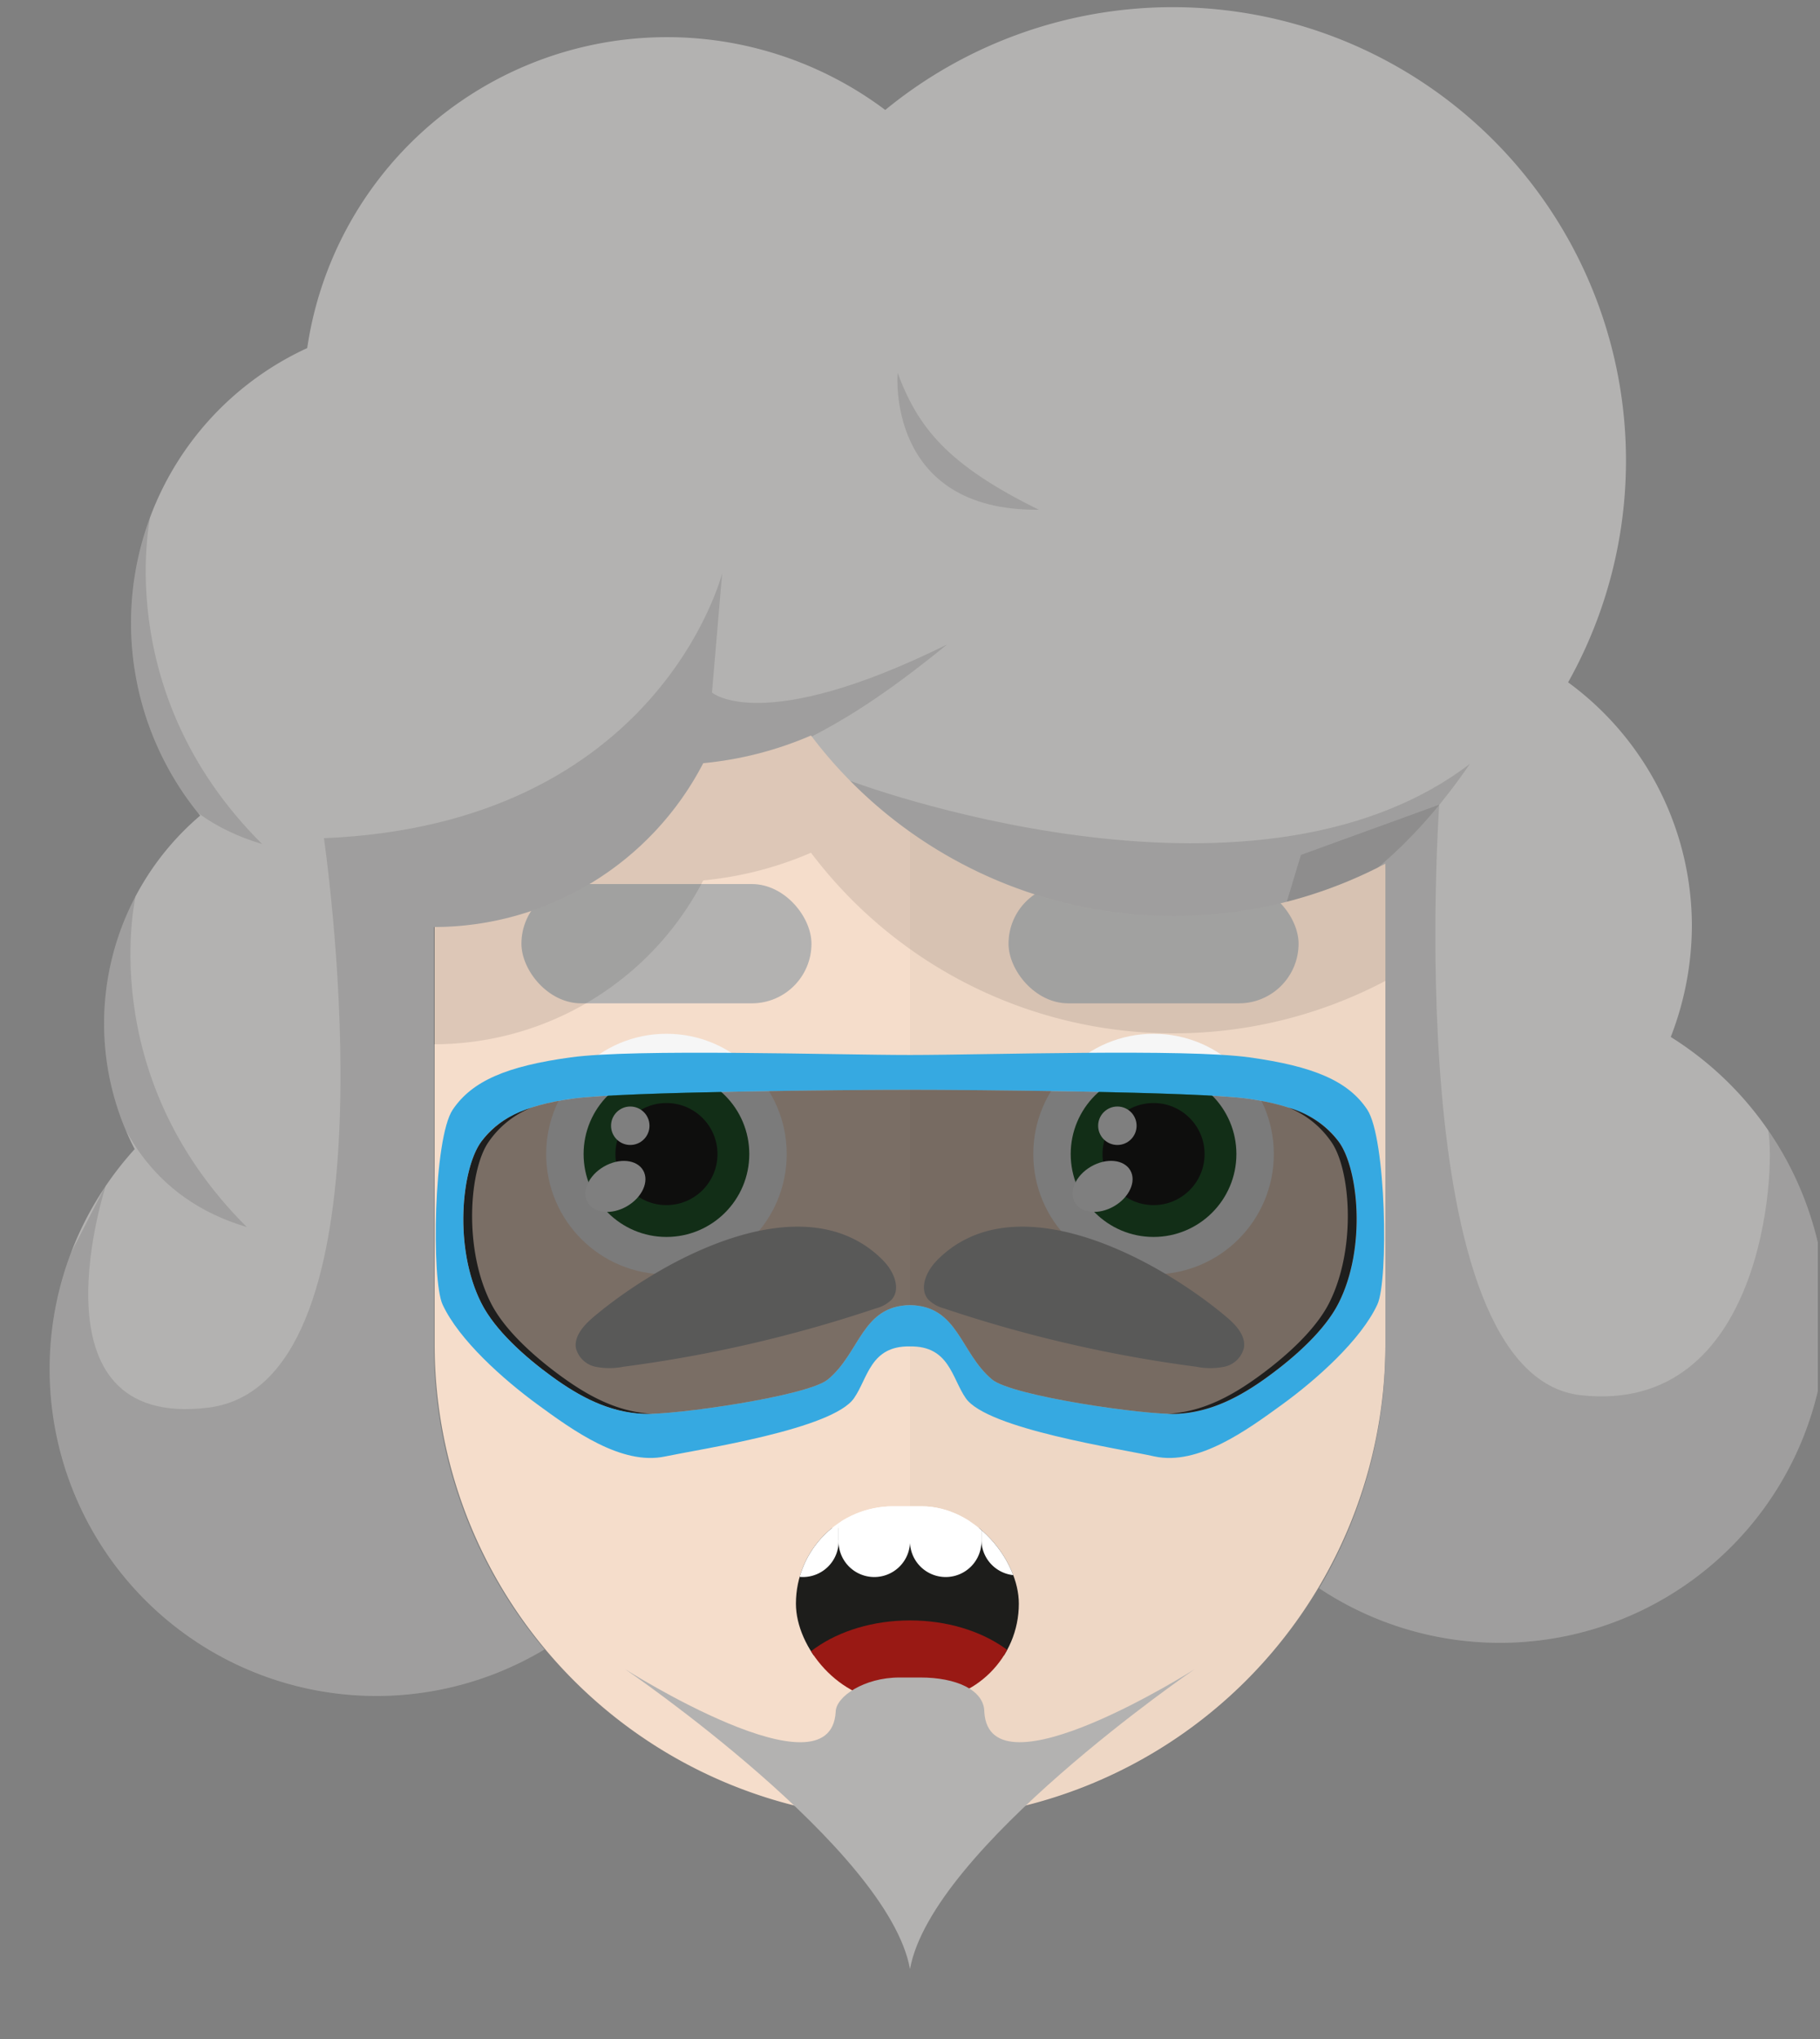 <svg id="svgBuilder" class="avatar-frame p-2 p-md-5 bg-white " xmlns="http://www.w3.org/2000/svg" viewBox="0 0 250 280" style="opacity: 1;">
  <rect x="0" y="0" width="250" height="280" fill="#808080" stroke="none"/>
  <defs>
    <clipPath id="b9b980b5-38c2-4c2c-b5a3-0250ab56908c" transform="translate(-59.5 -53.5)">
      <rect width="250" height="250" style="fill: none"></rect>
    </clipPath>
  </defs>
  <g id="ae1cd98a-2feb-47b9-a86d-6e1f11f5716f" data-name="SKIN" style="transform: translate(59.7px, 54px);">
    <g style="clip-path: url(#b9b980b5-38c2-4c2c-b5a3-0250ab56908c)">
      <g>
        <path class="first-color" d="M124.8,53.5a65.32,65.32,0,0,0-65.3,65.3v65.3a65.3,65.3,0,1,0,130.6,0V118.8A65.32,65.32,0,0,0,124.8,53.5Z" transform="translate(-59.5 -53.5)" style="fill: rgb(245, 221, 203);"></path>
        <path d="M124.8,53.5v196a65.32,65.32,0,0,0,65.3-65.3V118.9A65.34,65.34,0,0,0,124.8,53.5Z" transform="translate(-59.5 -53.5)" style="fill: #010202;opacity: 0.03;isolation: isolate"></path>
      </g>
    </g>
  </g>

  <g id="a9dbe7cb-822d-4c6d-a6f0-028ea3576608" data-name="EYES" style="transform: translate(71.625px, 121.4px);">
    <g id="bb7d8ba3-f6e1-4344-89d6-0608a11be34f" data-name="Calque 1">
      <circle cx="19.92" cy="37.08" r="16.52" style="fill:#f6f6f6"></circle>
      <circle cx="19.92" cy="37.08" r="11.38" style="fill:#245c2f" class="first-color"></circle>
      <circle cx="19.92" cy="37.08" r="7.01" style="fill:#1d1d1b"></circle>
      <ellipse cx="12.91" cy="41.52" rx="4.4" ry="3.15" transform="translate(-19.03 12.02) rotate(-30)" style="fill:#fff"></ellipse>
      <circle cx="14.95" cy="33.19" r="2.64" style="fill:#fff"></circle>
      <rect width="39.84" height="16.38" rx="8.19" style="fill: rgb(179, 178, 177);" class="color-eyebrows"></rect>
      <rect x="66.91" width="39.84" height="16.38" rx="8.19" style="fill: rgb(179, 178, 177);" class="color-eyebrows"></rect>
      <circle cx="86.83" cy="37.08" r="16.52" style="fill:#f6f6f6"></circle>
      <circle cx="86.83" cy="37.08" r="11.38" style="fill:#245c2f" class="first-color"></circle>
      <circle cx="86.83" cy="37.08" r="7.01" style="fill:#1d1d1b"></circle>
      <ellipse cx="79.82" cy="41.52" rx="4.4" ry="3.15" transform="translate(-10.06 45.47) rotate(-30)" style="fill:#fff"></ellipse>
      <circle cx="81.86" cy="33.19" r="2.64" style="fill:#fff"></circle>
    </g>
  </g>

  <defs>
    <clipPath id="a4373d02-a785-493c-95e8-79c3be8453c9" transform="translate(23.56 6.85)">
      <rect id="f639d239-0f66-4df2-8aef-1b0b98b9c881" data-name="SVGID" width="30.62" height="26.74" rx="13.37" style="fill:none"></rect>
    </clipPath>
  </defs>
  <g id="fbaad240-2624-42dc-87a8-7da2bf3ef3e3" data-name="MOUTH" style="transform: translate(85.77px, 200px);">
    <g id="e482b16a-41c3-483b-8769-48966bdf99f5" data-name="Calque 1" style="transform: translateY(-3px);">
      <g style="clip-path:url(#a4373d02-a785-493c-95e8-79c3be8453c9)">
        <rect x="11.16" y="9.85" width="56.13" height="17.48" rx="8.74" style="fill:#1d1d1b"></rect>
        <path d="M-18.66-5.23a4.9,4.9,0,0,0-4.9,4.91v4.9a4.9,4.9,0,0,0,4.9,4.91,4.91,4.91,0,0,0,4.91-4.91V-.32A4.91,4.91,0,0,0-18.66-5.23Z" transform="translate(23.56 6.85)" style="fill:#fff"></path>
        <path d="M50-5.23a4.91,4.91,0,0,0-4.9,4.91v4.9a4.91,4.91,0,1,0,9.81,0V-.32A4.91,4.91,0,0,0,50-5.23Z" transform="translate(23.56 6.85)" style="fill:#fff"></path>
        <path d="M-8.85-5.23a4.9,4.9,0,0,0-4.9,4.91v4.9a4.9,4.9,0,0,0,4.9,4.91,4.9,4.9,0,0,0,4.9-4.91V-.32A4.9,4.9,0,0,0-8.85-5.23Z" transform="translate(23.56 6.85)" style="fill:#fff"></path>
        <path d="M1-5.23A4.91,4.91,0,0,0-3.95-.32v4.9a4.91,4.91,0,1,0,9.81,0V-.32A4.9,4.9,0,0,0,1-5.23Z" transform="translate(23.56 6.85)" style="fill:#fff"></path>
        <path d="M10.76-5.23A4.91,4.91,0,0,0,5.86-.32v4.9a4.91,4.91,0,1,0,9.81,0V-.32A4.91,4.91,0,0,0,10.76-5.23Z" transform="translate(23.56 6.85)" style="fill:#fff"></path>
        <path d="M20.57-5.23a4.9,4.9,0,0,0-4.9,4.91v4.9a4.91,4.91,0,1,0,9.81,0V-.32A4.91,4.91,0,0,0,20.57-5.23Z" transform="translate(23.56 6.85)" style="fill:#fff"></path>
        <path d="M30.38-5.23a4.9,4.9,0,0,0-4.9,4.91v4.9a4.9,4.9,0,1,0,9.8,0V-.32A4.9,4.9,0,0,0,30.38-5.23Z" transform="translate(23.56 6.85)" style="fill:#fff"></path>
        <path d="M40.19-5.23A4.91,4.91,0,0,0,35.28-.32v4.9a4.91,4.91,0,1,0,9.81,0V-.32A4.91,4.91,0,0,0,40.19-5.23Z" transform="translate(23.56 6.85)" style="fill:#fff"></path>
        <rect x="9.81" width="58.84" height="8.98" style="fill:#fff"></rect>
        <ellipse cx="39.23" cy="35.39" rx="18.34" ry="12.87" style="fill:#991914"></ellipse>
      </g>
    </g>
  </g>

  <defs>
    <clipPath id="ba2a78bd-2a49-4e5c-92a5-5baec2b79135" transform="translate(15.7 -1.7)">
      <rect width="250" height="250" style="fill: none"></rect>
    </clipPath>
    <clipPath id="aaa5cbb9-7d0a-4b3c-b4f0-d6287d3872ac" transform="translate(15.7 -1.7)">
      <path d="M229.8,143.1a42.37,42.37,0,0,0,2.9-15.2,41.47,41.47,0,0,0-17-33.5,62.27,62.27,0,0,0-93.8-78.6A49.95,49.95,0,0,0,42.5,48.5a41.55,41.55,0,0,0-14.7,64.2,37.49,37.49,0,0,0-9,45.8,44.89,44.89,0,0,0,56.3,68.7,64.75,64.75,0,0,1-15.2-41.8V128h0a41.67,41.67,0,0,0,37-22.5,48.87,48.87,0,0,0,14.8-3.8,62.4,62.4,0,0,0,78.9,17.6v66.2a64.94,64.94,0,0,1-9.1,33.3,44.87,44.87,0,0,0,69.7-37.4A45.55,45.55,0,0,0,229.8,143.1Z" style="fill: none"></path>
    </clipPath>
  </defs>
  <g id="fe926376-48d8-48d0-84be-ec7d675fc81e" data-name="HAIR" style="transform: translate(-16px, 1px);">
    <g style="clip-path: url(#ba2a78bd-2a49-4e5c-92a5-5baec2b79135)">
      <g>
        <path d="M215.7,110.6c5-9-20-92.7-54.4-92.7A61.77,61.77,0,0,0,121.9,32,49.95,49.95,0,0,0,42.5,64.7C28.2,71.3,59.9,217.5,59.9,201.5V144.1h0a41.67,41.67,0,0,0,37-22.5,48.87,48.87,0,0,0,14.8-3.8,62.4,62.4,0,0,0,78.9,17.6v66.2C190.4,213.7,226,118.2,215.7,110.6Z" transform="translate(15.7 -1.7)" style="fill: #010202;opacity: 0.1;isolation: isolate"></path>
        <path class="first-color" d="M229.8,143.1a42.37,42.37,0,0,0,2.9-15.2,41.47,41.47,0,0,0-17-33.5,62.27,62.27,0,0,0-93.8-78.6A49.95,49.95,0,0,0,42.5,48.5a41.55,41.55,0,0,0-14.7,64.2,37.49,37.49,0,0,0-9,45.8,44.89,44.89,0,0,0,56.3,68.7,64.75,64.75,0,0,1-15.2-41.8V128h0a41.67,41.67,0,0,0,37-22.5,48.87,48.87,0,0,0,14.8-3.8,62.4,62.4,0,0,0,78.9,17.6v66.2a64.94,64.94,0,0,1-9.1,33.3,44.87,44.87,0,0,0,69.7-37.4A45.55,45.55,0,0,0,229.8,143.1Z" transform="translate(15.7 -1.7)" style="fill: rgb(179, 178, 177);"></path>
        <g>
          <g style="clip-path: url(#aaa5cbb9-7d0a-4b3c-b4f0-d6287d3872ac)">
            <path d="M44.8,115.8c46.1-1.9,54.7-36.4,54.7-36.4L98.1,95.8s6.8,6,32.3-6.6c-15,12.2-20.4,13.3-31.9,19s-9.7,39.4-9.7,39.4L80.1,248l-95.8-25.1,30.6-59.6S3.7,197.1,28.9,194,46.2,126,44.8,115.8Z" transform="translate(15.7 -1.7)" style="fill: rgba(0,0,0,0.11)"></path>
          </g>
          <g style="clip-path: url(#aaa5cbb9-7d0a-4b3c-b4f0-d6287d3872ac)">
            <path d="M13.5,127.4s-5.8,34,20.7,41.8C13,148.1,19,123.4,19,123.4Z" transform="translate(15.7 -1.7)" style="fill: rgba(0,0,0,0.11)"></path>
          </g>
          <g style="clip-path: url(#aaa5cbb9-7d0a-4b3c-b4f0-d6287d3872ac)">
            <path d="M15.6,74.8s-5.8,34,20.7,41.8C15.1,95.5,21.1,70.8,21.1,70.8Z" transform="translate(15.7 -1.7)" style="fill: rgba(0,0,0,0.11)"></path>
          </g>
          <g style="clip-path: url(#aaa5cbb9-7d0a-4b3c-b4f0-d6287d3872ac)">
            <path d="M117,107.9s54.9,20.8,85.2-2.3c-13.9,20.4-29.6,24.8-38.7,24.8C154.2,130.5,123.4,133.4,117,107.9Z" transform="translate(15.7 -1.7)" style="fill: rgba(0,0,0,0.11)"></path>
          </g>
          <g style="clip-path: url(#aaa5cbb9-7d0a-4b3c-b4f0-d6287d3872ac)">
            <path d="M198,111.2s-5.6,78.4,19.5,81.1,26.7-31,25.7-36.2S280.6,193,280.6,193l-47.9,43.5-83.9-18.4,30.2-100Z" transform="translate(15.7 -1.7)" style="fill: rgba(0,0,0,0.11)"></path>
          </g>
          <g style="clip-path: url(#aaa5cbb9-7d0a-4b3c-b4f0-d6287d3872ac)">
            <path d="M123.6,51.9s-1.7,19,19.4,18.8C130.4,64.5,126.4,59.4,123.6,51.9Z" transform="translate(15.7 -1.7)" style="fill: rgba(0,0,0,0.11)"></path>
          </g>
        </g>
      </g>
    </g>
  </g>

  <g id="b60140f7-dac6-4748-9d3f-abffed84bbed" data-name="Calque 2" style="transform: translate(79.1px, 168.448px);">
    <g id="a6e9e996-5780-4729-83dd-ac438637721a" data-name="Calque 1" style="transform: translateY(8px);">
      <path d="M56.11,66.66c0-3.07-3.94-4.75-8.75-4.75H44.44c-4.81,0-8.75,2.62-8.75,4.75-.74,12-28.92-5.89-28.92-5.89S42.9,85.39,45.9,101.94h0C48.9,85.39,85,60.77,85,60.77S56.85,78.65,56.11,66.66Z" class="first-color" style="fill: rgb(179, 178, 177);"></path>
      <path d="M41.9,4.33C31-6.14,11.56,4.7,2.43,12.4,1.13,13.5-.24,15,0,16.64a3.52,3.52,0,0,0,2.66,2.59,9.89,9.89,0,0,0,3.91,0,182.69,182.69,0,0,0,34.61-8A4.77,4.77,0,0,0,43.4,10c1.29-1.52.25-3.89-1.15-5.31C42.14,4.56,42,4.44,41.9,4.33Z" class="first-color" style="fill: rgb(179, 178, 177); transform: translateY(12px);"></path>
      <path d="M49.9,4.33C60.79-6.14,80.24,4.7,89.37,12.4c1.3,1.1,2.67,2.56,2.4,4.24a3.52,3.52,0,0,1-2.66,2.59,9.89,9.89,0,0,1-3.91,0,182.69,182.69,0,0,1-34.61-8A4.77,4.77,0,0,1,48.4,10c-1.29-1.52-.25-3.89,1.15-5.31C49.66,4.56,49.78,4.44,49.9,4.33Z" class="first-color" style="fill: rgb(179, 178, 177); transform: translateY(12px);"></path>
    </g>
  </g>

  <g id="bbc1fee6-1b82-4a73-8213-6e37961d3353" data-name="Calque 2" style="transform: translate(59.87px, 144.562px);">
    <g id="fcd849a8-4dcd-43aa-9d55-3caeb83a404d" data-name="Calque 2" style="transform: translateY(-16px);">
      <path d="M13.11,7.55A13.18,13.18,0,0,0,6.25,12.2c-2.71,3.65-3.84,14.6,0,22.18,1.89,3.74,6,7.4,9.73,10.11s7.78,4.9,12.57,5.1c.32,0,.74,0,1.22,0C25,49.35,21,47.18,17.29,44.49S9.45,38.12,7.56,34.38C3.72,26.8,4.63,15.89,7.28,12.2A13,13,0,0,1,13.11,7.55Z" style="fill:#3c3c3b"></path>
      <path d="M127.93,7.8c-2.62-3.93-7.38-5.94-16.17-7.16S75.61.31,65.13.31,27.3-.57,18.51.64,5,3.87,2.33,7.8-.61,31.26.92,34.57C3.16,39.43,9.25,44.86,14,48.33s11.51,8.4,17.5,7.11c4.77-1,23-3.73,25.94-8,1.92-2.76,2.24-7.2,7.67-7.11,5.43-.09,5.76,4.35,7.68,7.11,2.94,4.23,21.16,6.93,25.93,8,6,1.29,12.73-3.65,17.5-7.11s10.86-8.9,13.11-13.76C130.87,31.26,130.55,11.73,127.93,7.8ZM124,34.38c-1.89,3.74-6,7.4-9.73,10.11s-7.78,4.9-12.57,5.1c-4.19.19-22.54-2.43-25.3-4.72C72,41.2,71.77,34.77,65.13,34.66c-6.63.11-6.83,6.54-11.28,10.21-2.76,2.29-21.11,4.91-25.3,4.72-4.79-.2-8.83-2.39-12.57-5.1S8.14,38.12,6.25,34.38c-3.84-7.58-2.71-18.53,0-22.18,2.21-3,5.66-4.95,12.54-5.9S56.93,5.09,65.13,5.09s39.46.26,46.34,1.21S121.81,9.23,124,12.2C126.73,15.85,127.85,26.8,124,34.38Z" class="first-color" style="fill:#36a9e1"></path>
      <path d="M117.15,7.55A13.14,13.14,0,0,1,124,12.2c2.72,3.65,3.84,14.6,0,22.18-1.89,3.74-6,7.4-9.73,10.11s-7.78,4.9-12.57,5.1c-.32,0-.74,0-1.22,0,4.75-.24,8.77-2.41,12.48-5.1s7.84-6.37,9.74-10.11c3.83-7.58,2.92-18.49.27-22.18A12.92,12.92,0,0,0,117.15,7.55Z" style="fill:#3c3c3b"></path>
      <path d="M124,34.38c-1.89,3.74-6,7.4-9.73,10.11s-7.78,4.9-12.57,5.1c-4.19.19-22.54-2.43-25.3-4.72C72,41.2,71.77,34.77,65.13,34.66c-6.63.11-6.83,6.54-11.28,10.21-2.76,2.29-21.11,4.91-25.3,4.72-4.79-.2-8.83-2.39-12.57-5.1S8.14,38.12,6.25,34.38c-3.84-7.58-2.71-18.53,0-22.18,2.21-3,5.66-4.95,12.54-5.9S56.93,5.09,65.13,5.09s39.46.26,46.34,1.21S121.81,9.23,124,12.2C126.73,15.85,127.85,26.8,124,34.38Z" style="opacity:0.5"></path>
    </g>
  </g>
</svg>